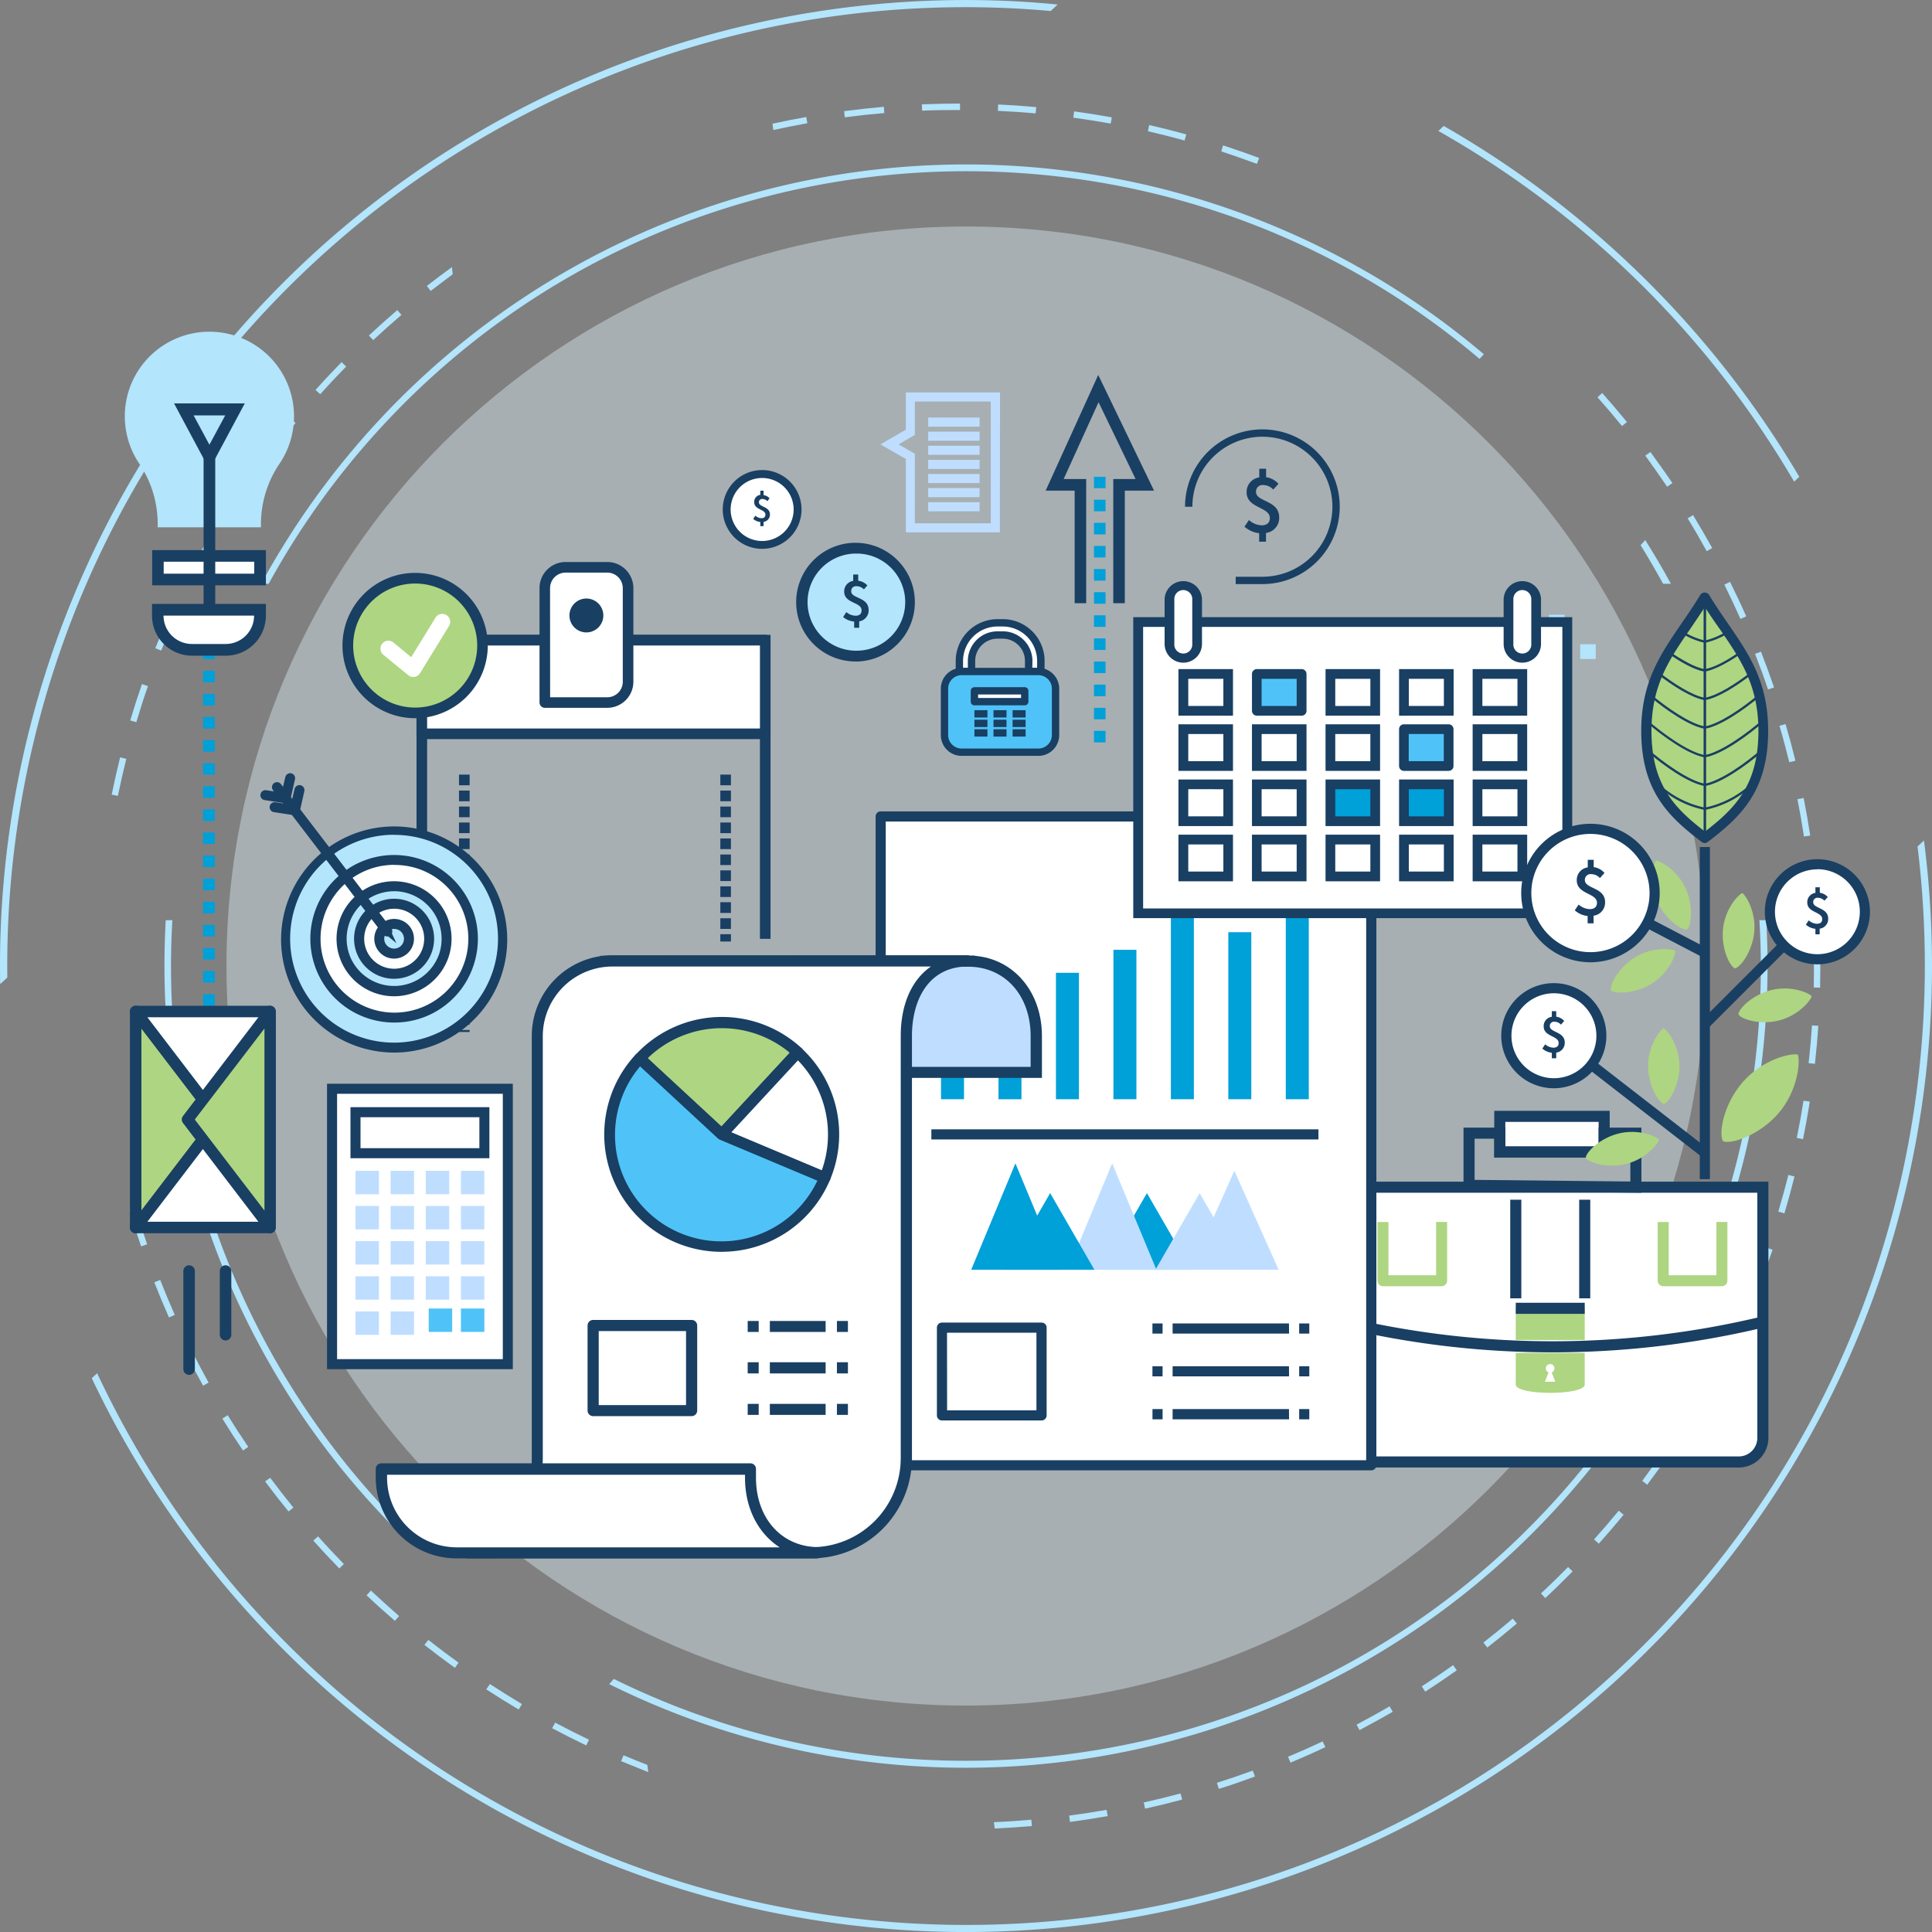 <?xml version="1.0" encoding="UTF-8"?> <svg xmlns="http://www.w3.org/2000/svg" viewBox="0 0 526.79 526.81"><rect x="0" y="0" width="526.79" height="526.81" fill="#808080" stroke="none"/> <defs> <style>.a{fill:#b3e5fc;}.b{fill:#e1f5fe;opacity:0.4;}.c{fill:#fff;}.d{fill:#193f63;}.e{fill:#aed581;}.f{fill:#00a0d8;}.g{fill:#bfdeff;}.h{fill:#4fc3f7;}</style> </defs> <title>msp_persona_deliver-results</title> <path class="a" d="M2,266.54A261.2,261.2,0,0,1,286.49,3l1.9-1.76Q281,.5,273.46.2A263.38,263.38,0,0,0,.19,253.34c-.2,5-.23,10-.15,15Z"></path> <path class="a" d="M489.2,131.32l1.41-1.3a266.42,266.42,0,0,0-96.95-95.68l-1.47,1.37a261.73,261.73,0,0,1,97,95.61Z"></path> <path class="a" d="M522.84,230.81c10,80.77-17.55,165.09-81.68,224.5-105.82,98-271.65,91.68-369.67-14.14a260.58,260.58,0,0,1-45-66.74l-1.47,1.36A264.29,264.29,0,0,0,70.16,442.4,263.4,263.4,0,0,0,526.6,273.47a267.4,267.4,0,0,0-2-44.3Z"></path> <path class="a" d="M73.26,159.18a216.44,216.44,0,0,1,29.43-41.32c78.61-86.8,212-95.09,300.74-20l1.16-1.28A218.52,218.52,0,0,0,101.4,116.7a220.22,220.22,0,0,0-30.18,42.48Z"></path> <path class="a" d="M47,250.91H45.19a223.46,223.46,0,0,0-.08,23.3,217,217,0,0,0,66.25,146.18l1.16-1.29A216.53,216.53,0,0,1,47,250.91Z"></path> <path class="a" d="M455.6,159.18c-2.19-4.05-4.53-8-7-11.93l-1.27,1.4c2.15,3.46,4.2,7,6.14,10.53Z"></path> <path class="a" d="M481.58,250.91h-1.85A216.12,216.12,0,0,1,424.1,409C357.65,482.32,252,499.58,167.38,457.79l-1.28,1.41A218.63,218.63,0,0,0,481.68,252.6C481.65,252,481.61,251.47,481.58,250.91Z"></path> <path class="a" d="M351.87,480.61c3.19-1.34,6.39-2.75,9.51-4.23l-.74-1.56c-3.1,1.46-6.27,2.87-9.44,4.19Z"></path> <path class="a" d="M73.67,402.94l-1.39,1c2.06,2.77,4.22,5.53,6.39,8.19L80,411.07C77.85,408.42,75.72,405.69,73.67,402.94Z"></path> <path class="a" d="M62.09,385.88l-1.47.91c1.8,2.93,3.7,5.87,5.64,8.72l1.43-1C65.77,391.7,63.88,388.79,62.09,385.88Z"></path> <path class="a" d="M37,329.44l-1.66.48c1,3.32,2,6.66,3.14,9.92l1.64-.56C39,336,38,332.73,37,329.44Z"></path> <path class="a" d="M101.13,433.69,99.94,435c2.51,2.36,5.12,4.7,7.74,6.95l1.13-1.31C106.21,438.36,103.62,436,101.13,433.69Z"></path> <path class="a" d="M52.07,367.85l-1.55.78c1.54,3.08,3.17,6.18,4.85,9.2l1.51-.84C55.22,374,53.6,370.92,52.07,367.85Z"></path> <path class="a" d="M43.68,349l-1.61.63c1.26,3.22,2.61,6.45,4,9.6l1.58-.7C46.27,355.38,44.93,352.17,43.68,349Z"></path> <path class="a" d="M332.33,487.76c3.29-1,6.61-2.17,9.85-3.36l-.6-1.62c-3.21,1.18-6.5,2.3-9.77,3.33Z"></path> <path class="a" d="M291.52,495.05l.22,1.72c3.43-.45,6.89-1,10.29-1.58l-.3-1.71C298.35,494.08,294.92,494.61,291.52,495.05Z"></path> <path class="a" d="M311.86,491.47l.37,1.69c3.38-.75,6.78-1.58,10.11-2.48l-.45-1.67C318.59,489.9,315.21,490.73,311.86,491.47Z"></path> <path class="a" d="M116.79,447.15l-1.07,1.36c2.72,2.14,5.52,4.24,8.32,6.25l1-1.41C122.27,451.36,119.49,449.27,116.79,447.15Z"></path> <path class="a" d="M133.58,459.18l-1,1.45c2.9,1.89,5.87,3.74,8.85,5.5l.88-1.49C139.41,462.89,136.45,461.06,133.58,459.18Z"></path> <path class="a" d="M176.5,481.23c-2.17-.85-4.34-1.72-6.47-2.62l-.68,1.59c2.44,1,4.92,2,7.4,3Z"></path> <path class="a" d="M151.37,469.7l-.82,1.53c3.06,1.62,6.18,3.2,9.3,4.69l.75-1.56C157.5,472.88,154.4,471.31,151.37,469.7Z"></path> <path class="a" d="M86.71,418.92l-1.29,1.15c2.3,2.57,4.69,5.13,7.1,7.6l1.24-1.21C91.36,424,89,421.47,86.71,418.92Z"></path> <path class="a" d="M80.59,115.32l-1.34-1.1c-2.19,2.68-4.36,5.43-6.42,8.19l1.38,1C76.26,120.71,78.41,118,80.59,115.32Z"></path> <path class="a" d="M108.33,84.55c-2.62,2.24-5.22,4.57-7.75,6.93l1.18,1.26c2.51-2.34,5.1-4.66,7.7-6.88Z"></path> <path class="a" d="M93.14,98.74c-2.41,2.46-4.8,5-7.11,7.59l1.28,1.15c2.3-2.55,4.67-5.08,7.07-7.53Z"></path> <path class="a" d="M123.23,72.83c-2.31,1.68-4.61,3.39-6.85,5.14l1.06,1.36c2-1.54,4-3.06,6-4.54Z"></path> <path class="a" d="M220.14,33.6l-.3-1.7c-3.07.54-6.16,1.16-9.21,1.83l.22,1.72C213.93,34.78,217.05,34.15,220.14,33.6Z"></path> <path class="a" d="M271,496.84l.22,1.73c3.37-.15,6.78-.38,10.14-.67l-.15-1.73C277.87,496.47,274.43,496.7,271,496.84Z"></path> <path class="a" d="M66.77,130.87c-2,2.85-3.86,5.79-5.68,8.72l1.47.92c1.8-2.92,3.7-5.83,5.64-8.66Z"></path> <path class="a" d="M55.79,148.56c-1.69,3-3.33,6.1-4.89,9.19l1.54.78c1.55-3.07,3.18-6.13,4.86-9.12Z"></path> <path class="a" d="M32.76,206.5c-.84,3.35-1.62,6.78-2.31,10.17l1.7.34c.68-3.36,1.45-6.76,2.29-10.09Z"></path> <path class="a" d="M46.41,167.15c-1.42,3.16-2.78,6.39-4.06,9.6l1.61.64c1.27-3.19,2.62-6.39,4-9.52Z"></path> <path class="a" d="M38.71,186.52c-1.13,3.26-2.21,6.6-3.2,9.92l1.66.49c1-3.29,2-6.6,3.18-9.85Z"></path> <path class="a" d="M486.54,330.85c1-3.32,1.92-6.7,2.76-10.06l-1.68-.42c-.83,3.33-1.76,6.69-2.74,10Z"></path> <path class="a" d="M474.56,168.76l1.58-.69c-1.39-3.16-2.88-6.33-4.42-9.42l-1.55.77C471.7,162.49,473.17,165.64,474.56,168.76Z"></path> <path class="a" d="M442.27,116.17l1.34-1.09c-2.18-2.68-4.45-5.34-6.74-7.92l-1.29,1.16C437.85,110.87,440.1,113.51,442.27,116.17Z"></path> <path class="a" d="M370.69,471.74c3.05-1.6,6.1-3.3,9.07-5l-.87-1.49c-2.95,1.73-6,3.41-9,5Z"></path> <path class="a" d="M454.57,132.72l1.44-1c-1.94-2.86-4-5.71-6-8.48l-1.39,1C450.65,127.06,452.65,129.88,454.57,132.72Z"></path> <path class="a" d="M261.76,30V28.24c-3.45,0-6.95.07-10.4.21l.07,1.73C254.86,30,258.33,30,261.76,30Z"></path> <path class="a" d="M230.35,32l.5-.07c3.41-.45,6.87-.82,10.27-1.11L241,29.12c-3.43.3-6.9.68-10.34,1.12l-.5.07Z"></path> <path class="a" d="M282.39,30.92l.16-1.72c-3.44-.31-6.94-.55-10.39-.71l-.08,1.73C275.51,30.38,279,30.61,282.39,30.92Z"></path> <path class="a" d="M342.72,44.69l.61-1.62c-3.25-1.21-6.56-2.37-9.84-3.43L333,41.28C336.21,42.34,339.5,43.49,342.72,44.69Z"></path> <path class="a" d="M323,38.31l.46-1.67c-3.33-.92-6.73-1.77-10.12-2.55L313,35.78C316.36,36.55,319.73,37.4,323,38.31Z"></path> <path class="a" d="M302.85,33.7l.31-1.7c-3.4-.62-6.86-1.17-10.27-1.63l-.24,1.71C296.05,32.55,299.48,33.09,302.85,33.7Z"></path> <path class="a" d="M465.36,150.28l1.51-.84c-1.67-3-3.43-6-5.23-9l-1.48.91C462,144.29,463.7,147.28,465.36,150.28Z"></path> <path class="a" d="M435.93,420.91c2.3-2.57,4.59-5.23,6.78-7.89l-1.34-1.1c-2.17,2.64-4.44,5.28-6.73,7.83Z"></path> <path class="a" d="M449.14,404.84c2.07-2.76,4.12-5.6,6.07-8.46l-1.43-1c-1.94,2.84-4,5.66-6,8.4Z"></path> <path class="a" d="M460.9,387.67c1.83-2.94,3.61-5.95,5.31-9l-1.51-.85c-1.69,3-3.46,6-5.27,8.89Z"></path> <path class="a" d="M388.61,461.26c2.89-1.87,5.78-3.83,8.6-5.82l-1-1.42c-2.8,2-5.67,3.94-8.54,5.79Z"></path> <path class="a" d="M471.11,369.52c1.56-3.09,3.07-6.25,4.5-9.4l-1.58-.71c-1.41,3.13-2.92,6.27-4.47,9.33Z"></path> <path class="a" d="M405.54,449.23c2.72-2.12,5.43-4.33,8.06-6.57l-1.13-1.32c-2.61,2.23-5.3,4.42-8,6.53Z"></path> <path class="a" d="M421.35,435.74c2.53-2.36,5-4.8,7.45-7.26l-1.24-1.21c-2.39,2.44-4.88,4.87-7.39,7.2Z"></path> <path class="a" d="M491.88,228.09l1.71-.26c-.52-3.43-1.13-6.88-1.79-10.25l-1.7.33C490.76,221.26,491.36,224.68,491.88,228.09Z"></path> <path class="a" d="M479.68,350.53c1.28-3.21,2.51-6.49,3.64-9.76l-1.63-.57c-1.13,3.24-2.35,6.5-3.62,9.69Z"></path> <path class="a" d="M482.08,188l1.64-.56c-1.11-3.27-2.32-6.56-3.57-9.77l-1.61.63C479.79,181.49,481,184.75,482.08,188Z"></path> <path class="a" d="M487.87,207.83l1.68-.41c-.82-3.35-1.73-6.74-2.69-10l-1.67.48C486.16,201.15,487.05,204.5,487.87,207.83Z"></path> <path class="a" d="M495.84,248.51c-.22-3.43-.52-6.92-.9-10.36l-1.72.18c.38,3.43.67,6.89.9,10.29Z"></path> <path class="a" d="M491.62,310.62c.69-3.38,1.31-6.83,1.85-10.24l-1.71-.27c-.53,3.39-1.15,6.81-1.84,10.17Z"></path> <path class="a" d="M494.87,290.07c.38-3.43.7-6.92.93-10.36l-1.73-.12c-.23,3.42-.54,6.88-.92,10.29Z"></path> <path class="a" d="M496.28,269.31c.08-3.45.08-7,0-10.4l-1.73,0c.07,3.43.07,6.9,0,10.33Z"></path> <path class="b" d="M465,263.4c0,111.37-90.28,201.65-201.64,201.65S61.75,374.77,61.75,263.4,152,61.76,263.4,61.76,465,152,465,263.4Z"></path> <rect class="a" x="422.36" y="167.64" width="4.25" height="4.02"></rect> <rect class="a" x="422.36" y="175.66" width="4.25" height="4.02"></rect> <rect class="a" x="413.86" y="175.66" width="4.25" height="4.02"></rect> <rect class="a" x="430.86" y="175.66" width="4.25" height="4.02"></rect> <rect class="a" x="422.36" y="183.68" width="4.25" height="4.02"></rect> <path class="c" d="M365.93,323.71H480.67a0,0,0,0,1,0,0v68.35a6.56,6.56,0,0,1-6.56,6.56H372.5a6.56,6.56,0,0,1-6.56-6.56V323.71A0,0,0,0,1,365.93,323.71Z"></path> <path class="d" d="M474.11,400.14H372.5a8.1,8.1,0,0,1-8.08-8.08V322.2H482.18v69.86A8.09,8.09,0,0,1,474.11,400.14ZM367.44,325.22v66.84a5.07,5.07,0,0,0,5.06,5.06H474.11a5.06,5.06,0,0,0,5.05-5.06V325.22Z"></path> <path class="d" d="M423.3,368.74a247.58,247.58,0,0,1-57.71-6.8l.7-2.94a245.23,245.23,0,0,0,114,0l.7,2.94A247.66,247.66,0,0,1,423.3,368.74Z"></path> <rect class="e" x="413.3" y="356.73" width="18.8" height="8.64"></rect> <path class="e" d="M413.3,368.9v8.63c0,3,18.8,3,18.8,0V368.9Zm7.94,7.85,1-2.54a1.18,1.18,0,1,1,.85,0l1,2.54Z"></path> <rect class="d" x="413.3" y="355.22" width="18.8" height="3.02"></rect> <line class="c" x1="413.3" y1="354" x2="413.3" y2="327.12"></line> <rect class="d" x="411.79" y="327.12" width="3.02" height="26.89"></rect> <line class="c" x1="432.1" y1="354" x2="432.1" y2="327.12"></line> <rect class="d" x="430.59" y="327.12" width="3.02" height="26.89"></rect> <rect class="c" x="408.94" y="304.39" width="28.46" height="9.7"></rect> <path class="d" d="M438.91,315.61H407.43V302.88h31.48Zm-28.46-3h25.44V305.9H410.45Z"></path> <path class="d" d="M447.56,325.22l-48.51-.52V307.46h11.4v5.13h25.44v-5.13h11.67Zm-45.49-3.51,42.47.45V310.48h-5.63v5.13H407.43v-5.13h-5.36Z"></path> <path class="e" d="M393.09,350.71h-16a1.52,1.52,0,0,1-1.51-1.51v-16h3v14.51h13V333.18h3v16A1.51,1.51,0,0,1,393.09,350.71Z"></path> <path class="e" d="M469.53,350.71h-16A1.52,1.52,0,0,1,452,349.2v-16h3v14.51h13V333.18h3v16A1.51,1.51,0,0,1,469.53,350.71Z"></path> <polygon class="c" points="240.13 222.62 240.13 399.53 373.91 399.53 373.91 230.75 358.48 222.62 240.13 222.62"></polygon> <path class="d" d="M373.91,400.91H240.13a1.38,1.38,0,0,1-1.38-1.38V222.62a1.38,1.38,0,0,1,1.38-1.38H358.48a1.32,1.32,0,0,1,.64.16l15.43,8.12a1.4,1.4,0,0,1,.74,1.23V399.53A1.38,1.38,0,0,1,373.91,400.91Zm-132.4-2.76h131V231.58L358.14,224H241.51Z"></path> <polygon class="c" points="358.48 222.62 373.91 230.75 361.08 234.61 358.48 222.62"></polygon> <path class="d" d="M361.08,236a1.47,1.47,0,0,1-.7-.19,1.38,1.38,0,0,1-.64-.9l-2.61-12a1.38,1.38,0,0,1,.52-1.39,1.35,1.35,0,0,1,1.47-.12l15.43,8.12a1.39,1.39,0,0,1-.24,2.55l-12.83,3.86A1.34,1.34,0,0,1,361.08,236Zm-.62-10.77,1.66,7.64,8.17-2.46Z"></path> <rect class="f" x="256.58" y="287.19" width="6.27" height="12.53"></rect> <rect class="f" x="272.25" y="277.79" width="6.27" height="21.94"></rect> <rect class="f" x="287.92" y="265.25" width="6.27" height="34.47"></rect> <rect class="f" x="303.59" y="258.98" width="6.27" height="40.74"></rect> <rect class="f" x="319.26" y="249.58" width="6.27" height="50.14"></rect> <rect class="f" x="334.92" y="254.18" width="6.27" height="45.54"></rect> <rect class="f" x="350.59" y="244.78" width="6.27" height="54.94"></rect> <line class="c" x1="359.49" y1="309.31" x2="253.95" y2="309.31"></line> <rect class="d" x="253.95" y="307.93" width="105.54" height="2.76"></rect> <polygon class="f" points="300.66 346.22 312.73 325.32 324.79 346.22 300.66 346.22"></polygon> <polygon class="g" points="291.19 346.22 303.25 317.2 315.32 346.22 291.19 346.22"></polygon> <polygon class="f" points="274.28 346.22 286.34 325.32 298.41 346.22 274.28 346.22"></polygon> <polygon class="f" points="264.81 346.22 276.87 317.2 288.94 346.22 264.81 346.22"></polygon> <polygon class="g" points="324.51 346.22 336.57 319.23 348.64 346.22 324.51 346.22"></polygon> <polygon class="g" points="315.04 346.22 327.1 325.32 339.17 346.22 315.04 346.22"></polygon> <path class="d" d="M357,363.62h-2.76v-2.76H357Zm-5.52,0H319.73v-2.76h31.73Zm-34.49,0h-2.76v-2.76H317Zm-34.48,0h-2.76v-2.76h2.76Zm-5.52,0H256.46v-2.76H277Z"></path> <path class="d" d="M357,375.29h-2.76v-2.76H357Zm-5.52,0H319.73v-2.76h31.73Zm-34.49,0h-2.76v-2.76H317Zm-34.48,0h-2.76v-2.76h2.76Zm-5.52,0H256.46v-2.76H277Z"></path> <path class="d" d="M357,387h-2.76V384.2H357Zm-5.52,0H319.73V384.2h31.73ZM317,387h-2.76V384.2H317Zm-34.48,0h-2.76V384.2h2.76ZM277,387H256.46V384.2H277Z"></path> <rect class="c" x="256.84" y="362" width="27.14" height="23.93"></rect> <path class="d" d="M284,387.31H256.84a1.38,1.38,0,0,1-1.38-1.38V362a1.38,1.38,0,0,1,1.38-1.38H284a1.38,1.38,0,0,1,1.38,1.38v23.93A1.38,1.38,0,0,1,284,387.31Zm-25.76-2.76H282.6V363.38H258.22Z"></path> <rect class="c" x="310.37" y="169.6" width="116.99" height="79.42"></rect> <path class="d" d="M428.69,250.35H309V168.28H428.69Zm-117-2.65H426V170.93H311.69Z"></path> <rect class="c" x="322.65" y="183.76" width="12.22" height="10.05"></rect> <path class="d" d="M336.19,195.14H321.32v-12.7h14.87ZM324,192.49h9.57v-7.4H324Z"></path> <rect class="h" x="342.7" y="183.76" width="12.22" height="10.05"></rect> <path class="d" d="M354.92,195.14H342.7a1.33,1.33,0,0,1-1.33-1.33V183.76a1.33,1.33,0,0,1,1.33-1.32h12.22a1.32,1.32,0,0,1,1.32,1.32v10.05A1.32,1.32,0,0,1,354.92,195.14ZM344,192.49h9.56v-7.4H344Z"></path> <rect class="c" x="362.75" y="183.76" width="12.22" height="10.05"></rect> <path class="d" d="M376.3,195.14H361.43v-12.7H376.3Zm-12.22-2.65h9.57v-7.4h-9.57Z"></path> <rect class="c" x="382.81" y="183.76" width="12.22" height="10.05"></rect> <path class="d" d="M396.35,195.14H381.48v-12.7h14.87Zm-12.21-2.65h9.56v-7.4h-9.56Z"></path> <rect class="c" x="402.86" y="183.76" width="12.22" height="10.05"></rect> <path class="d" d="M416.41,195.14H401.54v-12.7h14.87Zm-12.22-2.65h9.57v-7.4h-9.57Z"></path> <rect class="c" x="322.65" y="198.82" width="12.22" height="10.05"></rect> <path class="d" d="M336.19,210.19H321.32v-12.7h14.87ZM324,207.54h9.57v-7.4H324Z"></path> <rect class="c" x="342.7" y="198.82" width="12.22" height="10.05"></rect> <path class="d" d="M356.24,210.19H341.37v-12.7h14.87ZM344,207.54h9.56v-7.4H344Z"></path> <rect class="c" x="362.75" y="198.82" width="12.22" height="10.05"></rect> <path class="d" d="M376.3,210.19H361.43v-12.7H376.3Zm-12.22-2.65h9.57v-7.4h-9.57Z"></path> <rect class="h" x="382.81" y="198.82" width="12.22" height="10.05"></rect> <path class="d" d="M395,210.19H382.81a1.33,1.33,0,0,1-1.33-1.32V198.82a1.33,1.33,0,0,1,1.33-1.33H395a1.32,1.32,0,0,1,1.32,1.33v10.05A1.32,1.32,0,0,1,395,210.19Zm-10.89-2.65h9.56v-7.4h-9.56Z"></path> <rect class="c" x="402.86" y="198.82" width="12.22" height="10.05"></rect> <path class="d" d="M416.41,210.19H401.54v-12.7h14.87Zm-12.22-2.65h9.57v-7.4h-9.57Z"></path> <rect class="c" x="322.65" y="213.87" width="12.22" height="10.05"></rect> <path class="d" d="M336.19,225.24H321.32v-12.7h14.87ZM324,222.59h9.57v-7.4H324Z"></path> <rect class="c" x="342.7" y="213.87" width="12.22" height="10.05"></rect> <path class="d" d="M356.24,225.24H341.37v-12.7h14.87ZM344,222.59h9.56v-7.4H344Z"></path> <rect class="f" x="362.75" y="213.87" width="12.22" height="10.05"></rect> <path class="d" d="M376.3,225.24H361.43v-12.7H376.3Zm-12.22-2.65h9.57v-7.4h-9.57Z"></path> <rect class="f" x="382.81" y="213.87" width="12.22" height="10.05"></rect> <path class="d" d="M396.35,225.24H381.48v-12.7h14.87Zm-12.21-2.65h9.56v-7.4h-9.56Z"></path> <rect class="c" x="402.86" y="213.87" width="12.22" height="10.05"></rect> <path class="d" d="M416.41,225.24H401.54v-12.7h14.87Zm-12.22-2.65h9.57v-7.4h-9.57Z"></path> <rect class="c" x="322.65" y="228.92" width="12.22" height="10.05"></rect> <path class="d" d="M336.19,240.3H321.32V227.59h14.87ZM324,237.64h9.57v-7.39H324Z"></path> <rect class="c" x="342.7" y="228.92" width="12.22" height="10.05"></rect> <path class="d" d="M356.24,240.3H341.37V227.59h14.87ZM344,237.64h9.56v-7.39H344Z"></path> <rect class="c" x="362.75" y="228.92" width="12.22" height="10.05"></rect> <path class="d" d="M376.3,240.3H361.43V227.59H376.3Zm-12.22-2.66h9.57v-7.39h-9.57Z"></path> <rect class="c" x="382.81" y="228.92" width="12.22" height="10.05"></rect> <path class="d" d="M396.35,240.3H381.48V227.59h14.87Zm-12.21-2.66h9.56v-7.39h-9.56Z"></path> <rect class="c" x="402.86" y="228.92" width="12.22" height="10.05"></rect> <path class="d" d="M416.41,240.3H401.54V227.59h14.87Zm-12.22-2.66h9.57v-7.39h-9.57Z"></path> <path class="c" d="M322.65,179.36a3.77,3.77,0,0,1-3.77-3.77V163.33a3.77,3.77,0,1,1,7.53,0v12.26A3.76,3.76,0,0,1,322.65,179.36Z"></path> <path class="d" d="M322.64,180.69a5.11,5.11,0,0,1-5.09-5.1V163.33a5.1,5.1,0,0,1,10.19,0v12.26A5.11,5.11,0,0,1,322.64,180.69Zm0-19.8a2.44,2.44,0,0,0-2.44,2.44v12.26a2.45,2.45,0,1,0,4.89,0V163.33A2.45,2.45,0,0,0,322.64,160.89Z"></path> <path class="c" d="M415.08,179.36a3.76,3.76,0,0,1-3.76-3.77V163.33a3.77,3.77,0,1,1,7.53,0v12.26A3.77,3.77,0,0,1,415.08,179.36Z"></path> <path class="d" d="M415.08,180.69a5.1,5.1,0,0,1-5.09-5.1V163.33a5.1,5.1,0,0,1,10.19,0v12.26A5.11,5.11,0,0,1,415.08,180.69Zm0-19.8a2.44,2.44,0,0,0-2.44,2.44v12.26a2.45,2.45,0,1,0,4.89,0V163.33A2.45,2.45,0,0,0,415.08,160.89Z"></path> <path class="c" d="M283.79,183.1h-3.32v-2.87a7.1,7.1,0,0,0-7.09-7.09H272a7.1,7.1,0,0,0-7.1,7.09v2.87h-3.31v-2.87A10.42,10.42,0,0,1,272,169.82h1.42a10.42,10.42,0,0,1,10.41,10.41Z"></path> <path class="d" d="M284.79,184.1h-5.32v-3.87a6.09,6.09,0,0,0-6.09-6.09H272a6.1,6.1,0,0,0-6.1,6.09v3.87h-5.31v-3.87A11.42,11.42,0,0,1,272,168.82h1.42a11.42,11.42,0,0,1,11.41,11.41Zm-3.32-2h1.32v-1.87a9.42,9.42,0,0,0-9.41-9.41H272a9.42,9.42,0,0,0-9.41,9.41v1.87h1.31v-1.87a8.1,8.1,0,0,1,8.1-8.09h1.42a8.1,8.1,0,0,1,8.09,8.09Z"></path> <rect class="h" x="257.53" y="183.1" width="30.28" height="22" rx="4.67" ry="4.67"></rect> <path class="d" d="M283.13,206.1H262.2a5.67,5.67,0,0,1-5.67-5.67V187.78a5.68,5.68,0,0,1,5.67-5.68h20.93a5.69,5.69,0,0,1,5.68,5.68v12.65A5.68,5.68,0,0,1,283.13,206.1Zm-20.93-22a3.67,3.67,0,0,0-3.67,3.68v12.65a3.67,3.67,0,0,0,3.67,3.67h20.93a3.68,3.68,0,0,0,3.68-3.67V187.78a3.68,3.68,0,0,0-3.68-3.68Z"></path> <rect class="c" x="265.69" y="188.37" width="13.72" height="2.96"></rect> <path class="d" d="M279.41,192.32H265.69a1,1,0,0,1-1-1v-2.95a1,1,0,0,1,1-1h13.72a1,1,0,0,1,1,1v2.95A1,1,0,0,1,279.41,192.32Zm-12.72-2h11.72v-.95H266.69Z"></path> <rect class="d" x="265.69" y="193.64" width="3.55" height="2"></rect> <rect class="d" x="270.89" y="193.64" width="3.55" height="2"></rect> <rect class="d" x="276.1" y="193.64" width="3.55" height="2"></rect> <rect class="d" x="265.69" y="196.24" width="3.55" height="2"></rect> <rect class="d" x="270.89" y="196.24" width="3.55" height="2"></rect> <rect class="d" x="276.1" y="196.24" width="3.55" height="2"></rect> <rect class="d" x="265.69" y="198.84" width="3.55" height="2"></rect> <rect class="d" x="270.89" y="198.84" width="3.55" height="2"></rect> <rect class="d" x="276.1" y="198.84" width="3.55" height="2"></rect> <rect class="f" x="55.38" y="308.86" width="3.18" height="1.59"></rect> <path class="f" d="M58.57,305.71H55.38v-3.15h3.19Zm0-6.3H55.38v-3.15h3.19Zm0-6.3H55.38V290h3.19Zm0-6.3H55.38v-3.14h3.19Zm0-6.29H55.38v-3.15h3.19Zm0-6.3H55.38v-3.15h3.19Zm0-6.3H55.38v-3.15h3.19Zm0-6.3H55.38v-3.14h3.19Zm0-6.29H55.38v-3.15h3.19Zm0-6.3H55.38v-3.15h3.19Zm0-6.3H55.38v-3.15h3.19Zm0-6.3H55.38v-3.15h3.19Zm0-6.3H55.38V227h3.19Zm0-6.29H55.38v-3.15h3.19Zm0-6.3H55.38v-3.15h3.19Zm0-6.3H55.38v-3.15h3.19Zm0-6.3H55.38V201.8h3.19Zm0-6.29H55.38V195.5h3.19Zm0-6.3H55.38V189.2h3.19Zm0-6.3H55.38V182.9h3.19Z"></path> <rect class="f" x="55.38" y="178.16" width="3.18" height="1.59"></rect> <rect class="c" x="43.04" y="151.57" width="27.86" height="6.44"></rect> <path class="d" d="M72.5,159.6h-31V150H72.5Zm-27.87-3.18H69.32v-3.26H44.63Z"></path> <path class="c" d="M43,166.27H70.91a0,0,0,0,1,0,0v1.61a9.31,9.31,0,0,1-9.31,9.31H52.36A9.31,9.31,0,0,1,43,167.87v-1.61A0,0,0,0,1,43,166.27Z"></path> <path class="d" d="M61.59,178.78H52.36a10.92,10.92,0,0,1-10.91-10.91v-3.2H72.5v3.2A10.92,10.92,0,0,1,61.59,178.78Zm-17-10.92h0a7.74,7.74,0,0,0,7.73,7.73h9.23a7.74,7.74,0,0,0,7.73-7.73H44.63Z"></path> <path class="a" d="M43,143.78H71.15v-.85a29.42,29.42,0,0,1,5.08-16.52,23.07,23.07,0,1,0-38.26,0A29.49,29.49,0,0,1,43,142.93Z"></path> <rect class="d" x="55.51" y="124.6" width="3.18" height="41.67"></rect> <path class="d" d="M57.1,128,47.46,110H66.74Zm-4.31-14.74,4.31,8,4.31-8Z"></path> <path class="a" d="M233.77,178.89a14.71,14.71,0,1,1,14.39-15A14.73,14.73,0,0,1,233.77,178.89Z"></path> <path class="d" d="M233.44,180.36A16.18,16.18,0,0,1,233.1,148h.35a16.19,16.19,0,0,1,.35,32.37h-.36Zm0-29.42h-.29a13.24,13.24,0,0,0,.57,26.48h0a13.24,13.24,0,0,0-.28-26.48Z"></path> <path class="d" d="M235.55,160.7a2.74,2.74,0,0,0-2-.86,1.3,1.3,0,0,0-1.45,1.4c0,2,4.67,1.53,4.74,5a3,3,0,0,1-2.57,3.18l0,1.75-1.37,0,0-1.7a5.25,5.25,0,0,1-3-1.23l.86-1.35a4.08,4.08,0,0,0,2.54,1c1.11,0,1.64-.58,1.62-1.5,0-2.25-4.67-1.82-4.74-5a2.89,2.89,0,0,1,2.46-3l0-1.74,1.36,0,0,1.7a4,4,0,0,1,2.5,1.28Z"></path> <path class="c" d="M207.81,148.58a9.67,9.67,0,1,1,9.66-9.66A9.67,9.67,0,0,1,207.81,148.58Z"></path> <path class="d" d="M207.81,149.65a10.74,10.74,0,1,1,10.74-10.73A10.75,10.75,0,0,1,207.81,149.65Zm0-19.32a8.59,8.59,0,1,0,8.59,8.59A8.6,8.6,0,0,0,207.81,130.33Z"></path> <path class="d" d="M209.24,136.66a1.79,1.79,0,0,0-1.3-.59.85.85,0,0,0-1,.9c0,1.34,3,1.07,3,3.33a2,2,0,0,1-1.74,2v1.15h-.89v-1.12a3.45,3.45,0,0,1-1.94-.85l.59-.87a2.68,2.68,0,0,0,1.65.69c.73,0,1.09-.36,1.09-1,0-1.48-3.05-1.26-3.05-3.37a1.91,1.91,0,0,1,1.66-2v-1.14h.89V135a2.66,2.66,0,0,1,1.63.87Z"></path> <polygon class="d" points="306.7 164.47 303.55 164.47 303.55 130.62 309.64 130.62 299.54 109.67 290.02 130.62 296.17 130.62 296.17 164.47 293.02 164.47 293.02 133.77 285.12 133.77 299.45 102.24 314.66 133.77 306.7 133.77 306.7 164.47"></polygon> <path class="f" d="M301.44,202.43h-3.15v-3.15h3.15Zm0-6.3h-3.15V193h3.15Zm0-6.3h-3.15v-3.16h3.15Zm0-6.31h-3.15v-3.15h3.15Zm0-6.3h-3.15v-3.15h3.15Zm0-6.3h-3.15v-3.15h3.15Zm0-6.3h-3.15v-3.15h3.15Zm0-6.3h-3.15v-3.16h3.15Zm0-6.31h-3.15v-3.15h3.15Zm0-6.3h-3.15v-3.15h3.15Zm0-6.3h-3.15v-3.15h3.15Zm0-6.3h-3.15V130h3.15Z"></path> <path class="g" d="M201.62,292.38v-9.91c0-11.21-25.24-20.24-36.42-20.37h0l99.08-.08h0c11.18.14,18.3,9.24,18.3,20.45v9.91Z"></path> <path class="d" d="M284.1,293.9h-84V282.47c0-9.71-23.72-18.71-34.92-18.85h-1.5v-3h1.52l100.6-.08v.08c10.69.89,18.3,9.86,18.3,21.9Zm-81-3h77.92v-8.39c0-11-6.91-18.81-16.8-18.92h-.59l-83.28.07c11.1,3.65,22.75,10.39,22.75,18.86Z"></path> <path class="c" d="M146.52,397.59V282.47A20.46,20.46,0,0,1,166.73,262h97.09c-11.18.14-16.66,9.24-16.66,20.45V397.59a25.79,25.79,0,0,1-25.8,25.79h-93.8v-.93A25.79,25.79,0,0,0,146.52,397.59Z"></path> <path class="d" d="M127.56,424.91a1.54,1.54,0,0,1-1.52-1.52v-.93a1.53,1.53,0,0,1,1.12-1.47A24.32,24.32,0,0,0,145,397.59V282.47a22,22,0,0,1,21.55-22h97.27a1.53,1.53,0,0,1,0,3.05c-11.18.13-15.16,9.86-15.16,18.92V397.59a27.35,27.35,0,0,1-27.32,27.31Zm39.32-161.37h-.14A19,19,0,0,0,148,282.47V397.59a27.42,27.42,0,0,1-14.79,24.28h88.11a24.3,24.3,0,0,0,24.28-24.27V282.47c0-8.63,3-15.31,8.23-18.93Z"></path> <path class="c" d="M204.61,400.55v2.39c0,11.21,7.16,20.31,18.34,20.44H124.18A20.45,20.45,0,0,1,104,402.94v-2.39Z"></path> <path class="d" d="M223,424.91H124a22.05,22.05,0,0,1-21.55-22v-2.39A1.52,1.52,0,0,1,104,399H204.61a1.52,1.52,0,0,1,1.52,1.53v2.39c0,11,6.92,18.8,16.84,18.92a1.53,1.53,0,0,1,0,3.05Zm-98.62-3h88.22c-5.8-3.73-9.46-10.6-9.46-18.93v-.87h-97.6v.87a19,19,0,0,0,18.71,18.92Z"></path> <path class="e" d="M174.42,288.6a30.49,30.49,0,0,1,43.09-1.66L196.8,309.32Z"></path> <path class="d" d="M196.8,310.84a1.56,1.56,0,0,1-1-.41l-22.37-20.72a1.52,1.52,0,0,1-.09-2.15,32,32,0,0,1,45.25-1.74,1.54,1.54,0,0,1,.48,1.06,1.47,1.47,0,0,1-.4,1.09l-20.72,22.38A1.53,1.53,0,0,1,196.8,310.84Zm-20.2-22.3,20.11,18.63,18.63-20.12a29,29,0,0,0-38.74,1.49Z"></path> <path class="c" d="M217.51,286.94a30.48,30.48,0,0,1,7.4,34.19L196.8,309.32Z"></path> <path class="d" d="M224.91,322.65a1.52,1.52,0,0,1-.59-.12l-28.11-11.81a1.52,1.52,0,0,1-.53-2.44l20.72-22.37a1.47,1.47,0,0,1,1.06-.49,1.51,1.51,0,0,1,1.09.4,32,32,0,0,1,7.76,35.9,1.49,1.49,0,0,1-.83.82A1.41,1.41,0,0,1,224.91,322.65Zm-25.52-13.89,24.67,10.37a29,29,0,0,0-6.49-30Z"></path> <path class="h" d="M224.91,321.13a30.5,30.5,0,1,1-50.49-32.53l22.38,20.72Z"></path> <path class="d" d="M196.76,341.33a32,32,0,0,1-23.46-53.77,1.53,1.53,0,0,1,2.15-.08L197.63,308l27.87,11.71a1.52,1.52,0,0,1,.81,2,32,32,0,0,1-29.55,19.61Zm-22.23-50.56a29,29,0,1,0,48.35,31.16l-26.67-11.21a1.51,1.51,0,0,1-.45-.29Z"></path> <path class="d" d="M231.2,363.18h-3v-3h3Zm-6.08,0H209.91v-3h15.21Zm-18.25,0h-3v-3h3Zm-18.26,0h-3v-3h3Zm-6.08,0H167.32v-3h15.21Zm-18.25,0h-3v-3h3Z"></path> <path class="d" d="M231.2,374.49h-3v-3.05h3Zm-6.08,0H209.91v-3.05h15.21Zm-18.25,0h-3v-3.05h3Zm-18.26,0h-3v-3.05h3Zm-6.08,0H167.32v-3.05h15.21Zm-18.25,0h-3v-3.05h3Z"></path> <path class="d" d="M231.2,385.79h-3v-3h3Zm-6.08,0H209.91v-3h15.21Zm-18.25,0h-3v-3h3Zm-18.26,0h-3v-3h3Zm-6.08,0H167.32v-3h15.21Zm-18.25,0h-3v-3h3Z"></path> <rect class="c" x="161.73" y="361.42" width="26.85" height="23.18"></rect> <path class="d" d="M188.58,386.13H161.73a1.52,1.52,0,0,1-1.52-1.52V361.42a1.52,1.52,0,0,1,1.52-1.52h26.85a1.52,1.52,0,0,1,1.52,1.52v23.19A1.52,1.52,0,0,1,188.58,386.13Zm-25.33-3h23.81V362.94H163.25Z"></path> <rect class="d" x="463.47" y="230.95" width="2.76" height="90.57"></rect> <rect class="d" x="446.6" y="279.89" width="2.76" height="42.7" transform="translate(-64.64 470.51) rotate(-52.19)"></rect> <rect class="d" x="459.81" y="265.73" width="34.45" height="2.76" transform="translate(-49.16 415.55) rotate(-45)"></rect> <rect class="d" x="455.04" y="245.85" width="2.76" height="19.02" transform="translate(18.97 542.01) rotate(-62.46)"></rect> <path class="e" d="M469.81,311.16c-1.2-1.75-.1-9.78,5.33-16.06s13.15-8,15.07-7.55c.68,1.84.09,9.79-5.28,16S471.72,312.1,469.81,311.16Z"></path> <path class="e" d="M439.25,270.07c-.41-1.35,1.9-6.19,6.58-9.06s9.9-2.38,11-1.74c.06,1.3-1.9,6.19-6.54,9S440.27,271,439.25,270.07Z"></path> <path class="e" d="M460,253.46c-1.39.24-5.9-2.66-8.16-7.67s-1.11-10.12-.33-11.16c1.29.11,5.9,2.68,8.13,7.64S461.09,252.57,460,253.46Z"></path> <path class="e" d="M453.69,301c-1.37-.35-4.3-4.84-4.32-10.33s3.11-9.69,4.24-10.32c1.14.62,4.3,4.85,4.32,10.29S455.05,300.65,453.69,301Z"></path> <path class="e" d="M432.38,315.7c0-1.41,3.68-5.32,9-6.64s10.15.73,11,1.68c-.33,1.26-3.69,5.33-9,6.63S433.05,316.94,432.38,315.7Z"></path> <path class="e" d="M474,276.59c0-1.41,3.69-5.32,9-6.64s10.15.73,11,1.68c-.34,1.25-3.69,5.32-9,6.63S474.7,277.83,474,276.59Z"></path> <path class="e" d="M473.06,264.05c-1.33-.48-3.79-5.24-3.26-10.71s4.08-9.33,5.27-9.84c1.07.74,3.78,5.26,3.25,10.67S474.45,263.83,473.06,264.05Z"></path> <path class="e" d="M464.85,228.5c-8.85-6.72-16-13.5-16-29.2,0-16.63,8.43-24,16-36.4,7.54,12.4,16,19.77,16,36.4C480.81,215,473.71,221.78,464.85,228.5Z"></path> <path class="d" d="M464.85,229.88a1.34,1.34,0,0,1-.83-.28c-9-6.86-16.51-13.87-16.51-30.3,0-13.28,5.12-20.72,11-29.34,1.69-2.45,3.43-5,5.12-7.78a1.44,1.44,0,0,1,2.36,0c1.69,2.79,3.44,5.33,5.12,7.78,5.93,8.62,11,16.06,11,29.34,0,16.43-7.47,23.44-16.5,30.3A1.39,1.39,0,0,1,464.85,229.88Zm0-64.37c-1.35,2.12-2.71,4.09-4,6-5.66,8.23-10.55,15.35-10.55,27.77,0,14.71,6.26,21.06,14.58,27.47,8.32-6.41,14.58-12.76,14.58-27.47,0-12.42-4.89-19.54-10.55-27.78C467.56,169.6,466.2,167.63,464.85,165.51Z"></path> <path class="d" d="M478.55,212.6c-.21.51-.42,1-.65,1.49a26.61,26.61,0,0,1-13,6.74h-.1a26.61,26.61,0,0,1-13-6.74c-.22-.49-.44-1-.64-1.49a26.37,26.37,0,0,0,13.69,7.61A26.36,26.36,0,0,0,478.55,212.6Z"></path> <path class="d" d="M480.57,204.07c0,.31-.07.62-.11.93-4.37,3.78-11.22,8.6-15.56,9.31h-.1c-4.34-.71-11.19-5.53-15.56-9.31,0-.31-.07-.62-.1-.93,4.22,3.73,11.38,8.87,15.71,9.62C469.19,212.94,476.34,207.8,480.57,204.07Z"></path> <path class="d" d="M480.7,196.14c0,.26,0,.53.05.8-4.35,3.81-11.42,8.83-15.85,9.56h-.1c-4.43-.73-11.49-5.74-15.84-9.56,0-.27,0-.54,0-.8,4.2,3.74,11.47,9,15.85,9.74C469.23,205.12,476.5,199.88,480.7,196.14Z"></path> <path class="d" d="M479.62,189.27c.06.22.11.45.17.68-4.38,3.68-10.77,8.06-14.89,8.75h-.1c-4.12-.69-10.51-5.07-14.88-8.75.05-.23.11-.46.16-.68,4.29,3.62,10.75,8.11,14.77,8.8C468.88,197.38,475.34,192.89,479.62,189.27Z"></path> <path class="d" d="M477.5,183.18c.09.2.18.4.26.6-4.16,3.24-9.34,6.53-12.86,7.11h-.1c-3.52-.58-8.7-3.87-12.86-7.11l.27-.6c4.09,3.2,9.24,6.5,12.64,7.08C468.25,189.68,473.4,186.38,477.5,183.18Z"></path> <path class="d" d="M474.52,177.57l.33.55c-3.48,2.42-7.21,4.51-10,5h-.1c-2.73-.45-6.47-2.54-9.95-5l.33-.55c3.41,2.38,7.06,4.43,9.67,4.89C467.47,182,471.11,180,474.52,177.57Z"></path> <path class="d" d="M470.93,172.07l.36.53a20.52,20.52,0,0,1-6.39,2.67h-.1a20.52,20.52,0,0,1-6.39-2.67l.36-.53a20.06,20.06,0,0,0,6.08,2.58A20,20,0,0,0,470.93,172.07Z"></path> <rect class="d" x="464.51" y="162.9" width="0.69" height="65.6"></rect> <circle class="c" cx="495.54" cy="248.61" r="12.95"></circle> <path class="d" d="M495.54,262.94a14.33,14.33,0,1,1,14.33-14.33A14.34,14.34,0,0,1,495.54,262.94Zm0-25.9a11.57,11.57,0,1,0,11.57,11.57A11.59,11.59,0,0,0,495.54,237Z"></path> <path class="d" d="M497.45,245.59a2.39,2.39,0,0,0-1.74-.79A1.14,1.14,0,0,0,494.4,246c0,1.8,4.08,1.44,4.08,4.47a2.65,2.65,0,0,1-2.32,2.75v1.54H495v-1.5a4.66,4.66,0,0,1-2.6-1.14l.78-1.17a3.58,3.58,0,0,0,2.22.93c1,0,1.46-.48,1.46-1.29,0-2-4.08-1.69-4.08-4.51a2.55,2.55,0,0,1,2.22-2.62v-1.53h1.2v1.5a3.44,3.44,0,0,1,2.17,1.17Z"></path> <circle class="c" cx="423.71" cy="282.4" r="12.95"></circle> <path class="d" d="M423.71,296.73A14.33,14.33,0,1,1,438,282.4,14.34,14.34,0,0,1,423.71,296.73Zm0-25.9a11.58,11.58,0,1,0,11.57,11.57A11.58,11.58,0,0,0,423.71,270.83Z"></path> <path class="d" d="M425.62,279.39a2.39,2.39,0,0,0-1.74-.8,1.14,1.14,0,0,0-1.3,1.2c0,1.8,4.07,1.44,4.07,4.47a2.66,2.66,0,0,1-2.32,2.75v1.54h-1.2v-1.5a4.63,4.63,0,0,1-2.59-1.14l.78-1.17a3.61,3.61,0,0,0,2.22.93c1,0,1.45-.48,1.45-1.29,0-2-4.08-1.69-4.08-4.51a2.55,2.55,0,0,1,2.22-2.63v-1.53h1.2v1.5a3.49,3.49,0,0,1,2.17,1.17Z"></path> <circle class="c" cx="433.67" cy="243.5" r="17.5" transform="translate(-45.16 377.97) rotate(-45)"></circle> <path class="d" d="M433.67,262.38a18.88,18.88,0,1,1,18.87-18.88A18.9,18.9,0,0,1,433.67,262.38Zm0-35a16.12,16.12,0,1,0,16.11,16.12A16.14,16.14,0,0,0,433.67,227.38Z"></path> <path class="d" d="M436.25,239.42a3.22,3.22,0,0,0-2.35-1.07,1.55,1.55,0,0,0-1.76,1.62c0,2.43,5.51,1.94,5.51,6a3.59,3.59,0,0,1-3.14,3.71v2.08h-1.62v-2a6.33,6.33,0,0,1-3.51-1.54l1.06-1.58a4.88,4.88,0,0,0,3,1.25c1.32,0,2-.65,2-1.74,0-2.67-5.51-2.29-5.51-6.1a3.44,3.44,0,0,1,3-3.54v-2.07h1.62v2a4.7,4.7,0,0,1,2.94,1.58Z"></path> <polygon class="d" points="116.46 285.25 113.57 285.25 113.57 173.1 210.1 173.1 210.1 255.99 207.21 255.99 207.21 175.99 116.46 175.99 116.46 285.25"></polygon> <rect class="c" x="149.06" y="140.5" width="25.54" height="93.64" transform="translate(-25.48 349.15) rotate(-90)"></rect> <path class="d" d="M208.65,201.53H115a1.44,1.44,0,0,1-1.44-1.45V174.55A1.44,1.44,0,0,1,115,173.1h93.64a1.45,1.45,0,0,1,1.45,1.45v25.53A1.45,1.45,0,0,1,208.65,201.53Zm-92.19-2.89h90.75V176H116.46Z"></path> <path class="c" d="M141.44,161.78h31.21a5.68,5.68,0,0,1,5.68,5.68V178.8a5.68,5.68,0,0,1-5.68,5.68H147.12a5.68,5.68,0,0,1-5.68-5.68v-17A0,0,0,0,1,141.44,161.78Z" transform="translate(-13.24 333.01) rotate(-90)"></path> <path class="d" d="M165.56,193h-17a1.45,1.45,0,0,1-1.45-1.45V160.36a7.12,7.12,0,0,1,7.12-7.12h11.35a7.12,7.12,0,0,1,7.12,7.12V185.9A7.13,7.13,0,0,1,165.56,193ZM150,190.12h15.58a4.23,4.23,0,0,0,4.23-4.22V160.36a4.24,4.24,0,0,0-4.23-4.23H154.21a4.24,4.24,0,0,0-4.23,4.23Z"></path> <path class="d" d="M160.15,172.43a4.62,4.62,0,1,1,4.35-4.88A4.62,4.62,0,0,1,160.15,172.43Z"></path> <path class="d" d="M128.05,281.39h-2.9v-.55h2.9Zm0-2h-2.9v-2.9h2.9Zm0-4.35h-2.9v-2.9h2.9Zm0-4.35h-2.9v-2.91h2.9Zm0-4.36h-2.9v-2.9h2.9Zm0-4.35h-2.9v-2.9h2.9Zm0-4.35h-2.9v-2.9h2.9Zm0-4.35h-2.9v-2.9h2.9Zm0-4.35h-2.9V246h2.9Zm0-4.35h-2.9v-2.9h2.9Zm0-4.35h-2.9v-2.91h2.9Zm0-4.36h-2.9V233h2.9Zm0-4.35h-2.9v-2.9h2.9Zm0-4.35h-2.9v-2.9h2.9Zm0-4.35h-2.9v-2.9h2.9Zm0-4.35h-2.9v-2.9h2.9Zm0-4.35h-2.9v-2.91h2.9Z"></path> <path class="d" d="M199.3,256.72h-2.89v-2h2.89Zm0-3.44h-2.89v-2.9h2.89Zm0-4.35h-2.89V246h2.89Zm0-4.35h-2.89v-2.9h2.89Zm0-4.35h-2.89v-2.91h2.89Zm0-4.36h-2.89V233h2.89Zm0-4.35h-2.89v-2.9h2.89Zm0-4.35h-2.89v-2.9h2.89Zm0-4.35h-2.89v-2.9h2.89Zm0-4.35h-2.89v-2.9h2.89Zm0-4.35h-2.89v-2.91h2.89Z"></path> <circle class="e" cx="113.21" cy="176.02" r="18.36"></circle> <path class="d" d="M113.21,195.83A19.81,19.81,0,1,1,133,176,19.84,19.84,0,0,1,113.21,195.83Zm0-36.72A16.91,16.91,0,1,0,130.12,176,16.92,16.92,0,0,0,113.21,159.11Z"></path> <path class="c" d="M112.67,184.58a2.15,2.15,0,0,1-1.37-.49l-6.77-5.54a2.17,2.17,0,1,1,2.75-3.36l4.84,4,6.55-10.66a2.17,2.17,0,1,1,3.69,2.27l-7.84,12.77a2.18,2.18,0,0,1-1.49,1Z"></path> <rect class="c" x="90.54" y="296.87" width="47.93" height="75.09"></rect> <path class="d" d="M139.83,373.33H89.17V295.5h50.66Zm-47.92-2.74H137.1V298.24H91.91Z"></path> <rect class="c" x="96.93" y="303.26" width="35.15" height="11.18"></rect> <path class="d" d="M133.44,315.81H95.56V301.89h37.88ZM98.3,313.07h32.41v-8.44H98.3Z"></path> <rect class="g" x="96.93" y="319.24" width="6.39" height="6.39"></rect> <rect class="g" x="106.51" y="319.24" width="6.39" height="6.39"></rect> <rect class="g" x="116.1" y="319.24" width="6.39" height="6.39"></rect> <rect class="g" x="125.68" y="319.24" width="6.39" height="6.39"></rect> <rect class="g" x="96.93" y="328.82" width="6.39" height="6.39"></rect> <rect class="g" x="106.51" y="328.82" width="6.39" height="6.39"></rect> <rect class="g" x="116.1" y="328.82" width="6.39" height="6.39"></rect> <rect class="g" x="125.68" y="328.82" width="6.39" height="6.39"></rect> <rect class="g" x="96.93" y="338.41" width="6.39" height="6.39"></rect> <rect class="g" x="106.51" y="338.41" width="6.39" height="6.39"></rect> <rect class="g" x="116.1" y="338.41" width="6.39" height="6.39"></rect> <rect class="g" x="125.68" y="338.41" width="6.39" height="6.39"></rect> <rect class="g" x="96.93" y="347.99" width="6.39" height="6.39"></rect> <rect class="g" x="106.51" y="347.99" width="6.39" height="6.39"></rect> <rect class="g" x="116.1" y="347.99" width="6.39" height="6.39"></rect> <rect class="g" x="125.68" y="347.99" width="6.39" height="6.39"></rect> <rect class="g" x="96.93" y="357.58" width="6.39" height="6.39"></rect> <rect class="g" x="106.51" y="357.58" width="6.39" height="6.39"></rect> <rect class="h" x="116.9" y="356.78" width="6.39" height="6.39"></rect> <rect class="h" x="125.68" y="356.78" width="6.39" height="6.39"></rect> <circle class="c" cx="107.46" cy="255.96" r="29.68" transform="translate(-161.21 186.09) rotate(-52.65)"></circle> <circle class="a" cx="107.46" cy="255.96" r="29.68" transform="translate(-161.21 186.09) rotate(-52.65)"></circle> <path class="d" d="M107.49,287a31.31,31.31,0,0,1-9.85-1.61,30.83,30.83,0,1,1,9.85,1.61Zm0-59.39a28.34,28.34,0,1,0,8.94,1.46A28.38,28.38,0,0,0,107.48,227.64Z"></path> <circle class="c" cx="107.46" cy="255.96" r="21.48" transform="translate(-13.5 6.1) rotate(-3.06)"></circle> <path class="d" d="M107.44,278.81a22.84,22.84,0,1,1,21.69-15.62A22.67,22.67,0,0,1,107.44,278.81Zm0-43a20.15,20.15,0,1,0,6.38,1A20.34,20.34,0,0,0,107.44,235.84Z"></path> <circle class="c" cx="107.46" cy="255.96" r="14.32" transform="translate(-9.83 4.35) rotate(-2.22)"></circle> <circle class="a" cx="107.46" cy="255.96" r="14.32" transform="translate(-9.83 4.35) rotate(-2.22)"></circle> <path class="d" d="M107.48,271.65a15.83,15.83,0,0,1-5-.81,15.68,15.68,0,1,1,19.84-9.92h0a15.71,15.71,0,0,1-14.86,10.73Zm0-28.64a12.95,12.95,0,0,0-11.59,18.75,13,13,0,0,0,23.87-1.7h0A13,13,0,0,0,107.47,243Z"></path> <path class="c" d="M116.52,259a9.54,9.54,0,1,0-12.08,6A9.55,9.55,0,0,0,116.52,259Z"></path> <path class="d" d="M107.47,266.88a10.91,10.91,0,0,1-4.89-20.67,10.91,10.91,0,0,1,15.23,13.2h0a10.93,10.93,0,0,1-10.34,7.47Zm0-19.1a8.18,8.18,0,1,0,7.77,10.77h0a8.18,8.18,0,0,0-5.17-10.35A8.32,8.32,0,0,0,107.45,247.78Z"></path> <circle class="a" cx="107.46" cy="255.96" r="4.05" transform="translate(-170.02 247.46) rotate(-65.47)"></circle> <path class="d" d="M107.46,261.38a5.41,5.41,0,1,1,5.14-3.7h0A5.44,5.44,0,0,1,107.46,261.38Zm0-8.1a2.81,2.81,0,0,0-1.2.28,2.68,2.68,0,0,0,.35,4.95,2.68,2.68,0,0,0,3.25-3.75,2.63,2.63,0,0,0-1.55-1.34A2.8,2.8,0,0,0,107.46,253.28Z"></path> <path class="d" d="M105.61,255.34a1.37,1.37,0,0,1-1.09-.53L74.38,215.39a1.37,1.37,0,0,1,2.17-1.66l30.14,39.42a1.36,1.36,0,0,1-1.08,2.19Z"></path> <path class="d" d="M105.06,253.26l.77-2,.07,0,.86,3.06,1.34,2.87-2.42-2L103,253.56v-.07Z"></path> <path class="d" d="M77.85,219l-.21,0-5.48-.84a1.36,1.36,0,1,1,.41-2.69l4.23.64,1-4.25a1.38,1.38,0,0,1,1.63-1,1.36,1.36,0,0,1,1,1.63L79.18,218A1.37,1.37,0,0,1,77.85,219Z"></path> <path class="d" d="M80.37,222.28a.75.75,0,0,1-.21,0l-5.48-.84a1.36,1.36,0,1,1,.41-2.69l4.23.65,1-4.26a1.36,1.36,0,1,1,2.66.6l-1.24,5.5A1.36,1.36,0,0,1,80.37,222.28Z"></path> <path class="g" d="M272.63,145.16H247v-20l-6.94-4,6.94-4V107h25.67Zm-23.19-2.48h20.71V109.47H249.44v9.12L245,121.16l4.45,2.57Z"></path> <rect class="g" x="253.09" y="113.85" width="14.01" height="2.48"></rect> <rect class="g" x="253.09" y="117.7" width="14.01" height="2.48"></rect> <rect class="g" x="253.09" y="121.54" width="14.01" height="2.48"></rect> <rect class="g" x="253.09" y="125.39" width="14.01" height="2.48"></rect> <rect class="g" x="253.09" y="129.24" width="14.01" height="2.48"></rect> <rect class="g" x="253.09" y="133.08" width="14.01" height="2.48"></rect> <rect class="g" x="253.09" y="136.93" width="14.01" height="2.48"></rect> <path class="d" d="M51.59,374.88A1.56,1.56,0,0,1,50,373.31V346.7a1.57,1.57,0,1,1,3.13,0v26.61A1.57,1.57,0,0,1,51.59,374.88Z"></path> <path class="d" d="M61.51,365.49a1.57,1.57,0,0,1-1.57-1.57V346.7a1.57,1.57,0,1,1,3.13,0v17.22A1.56,1.56,0,0,1,61.51,365.49Z"></path> <polygon class="e" points="59.51 305.25 37.02 334.7 37.02 275.8 59.51 305.25"></polygon> <path class="d" d="M37,336.26a1.69,1.69,0,0,1-.5-.08,1.57,1.57,0,0,1-1.07-1.48V275.8a1.57,1.57,0,0,1,2.81-.95L60.75,304.3a1.56,1.56,0,0,1,0,1.9L38.26,335.65A1.56,1.56,0,0,1,37,336.26Zm1.56-55.83v49.64l19-24.82Z"></path> <polygon class="c" points="59.51 305.25 37.02 275.8 55.32 275.8 73.63 275.8 73.63 305.25 73.63 334.7 55.32 334.7 37.02 334.7 59.51 305.25"></polygon> <path class="d" d="M73.63,336.26H37a1.56,1.56,0,0,1-1.25-2.51l21.77-28.5-21.77-28.5A1.56,1.56,0,0,1,37,274.24H73.63a1.56,1.56,0,0,1,1.56,1.56v58.9A1.56,1.56,0,0,1,73.63,336.26Zm-33.45-3.13H72.06V277.37H40.18L60.75,304.3a1.56,1.56,0,0,1,0,1.9Z"></path> <polygon class="e" points="51.14 305.25 73.63 334.7 73.63 275.8 51.14 305.25"></polygon> <path class="d" d="M73.63,336.26a1.6,1.6,0,0,1-1.25-.61L49.89,306.2a1.56,1.56,0,0,1,0-1.9l22.49-29.45a1.58,1.58,0,0,1,1.75-.53,1.56,1.56,0,0,1,1.06,1.48v58.9a1.56,1.56,0,0,1-1.06,1.48A1.69,1.69,0,0,1,73.63,336.26Zm-20.52-31,19,24.82V280.43Z"></path> <path class="d" d="M344.2,159.26h-7.27v-2h7.27a19.09,19.09,0,1,0-19.08-19.09h-2a21.09,21.09,0,1,1,21.08,21.09Z"></path> <path class="d" d="M347.17,133.49a3.72,3.72,0,0,0-2.7-1.23,1.77,1.77,0,0,0-2,1.86c0,2.79,6.32,2.23,6.32,6.93a4.11,4.11,0,0,1-3.6,4.26v2.39h-1.86v-2.32a7.21,7.21,0,0,1-4-1.77l1.21-1.81a5.6,5.6,0,0,0,3.44,1.44c1.52,0,2.26-.75,2.26-2,0-3.07-6.33-2.63-6.33-7a4,4,0,0,1,3.45-4.07V127.8h1.86v2.32a5.41,5.41,0,0,1,3.37,1.82Z"></path> </svg> 